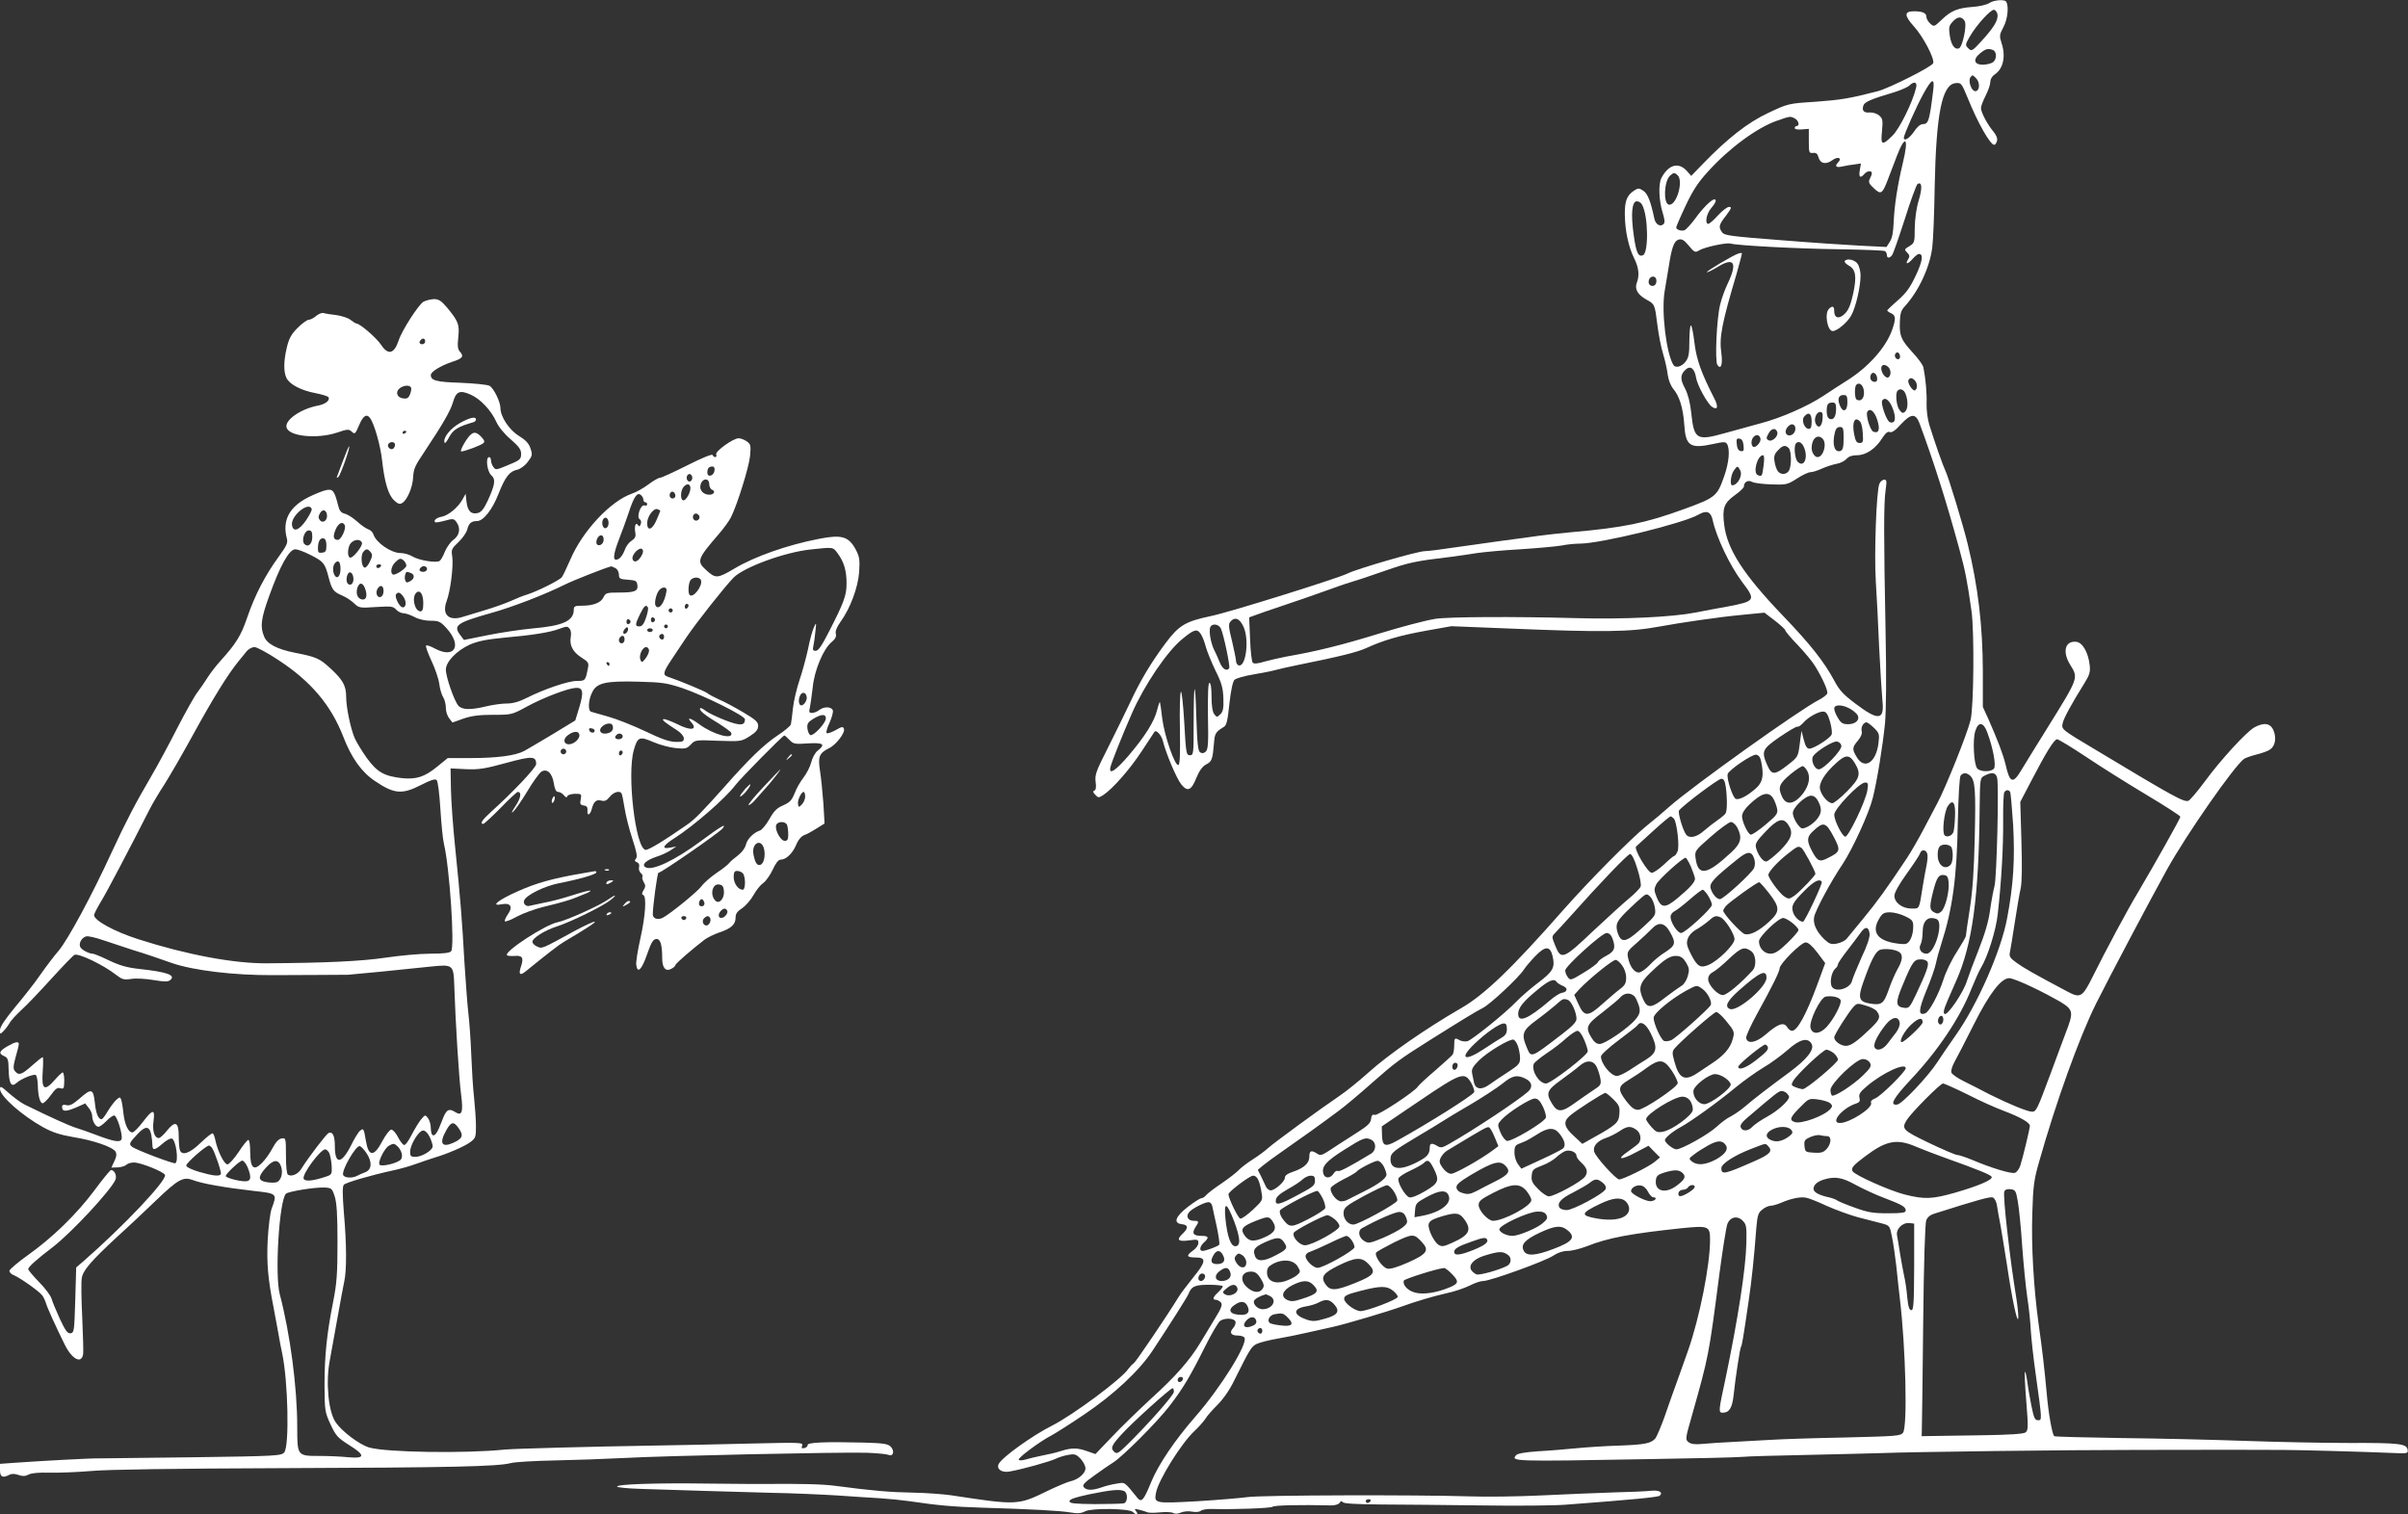 <?xml version="1.0" standalone="no"?>
<!DOCTYPE svg PUBLIC "-//W3C//DTD SVG 20010904//EN"
 "http://www.w3.org/TR/2001/REC-SVG-20010904/DTD/svg10.dtd">
<svg version="1.0" xmlns="http://www.w3.org/2000/svg"
 width="1280pt" height="805pt" viewBox="0 0 1280 805"
 preserveAspectRatio="xMidYMid meet">
<rect x="0" y="0" width="1280" height="805" fill="#333333" stroke="none"/>
<g transform="translate(0,805) scale(0.1,-0.1)"
fill="#ffffff" stroke="none">
<path d="M10573 8033 c-13 -8 -53 -18 -90 -20 -79 -6 -114 -21 -165 -71 -37
-35 -38 -35 -58 -17 -11 10 -20 26 -20 35 0 21 -20 30 -66 30 -53 0 -53 -22 1
-82 48 -53 110 -171 101 -194 -7 -19 -234 -133 -295 -149 -151 -39 -197 -46
-331 -56 -144 -9 -146 -10 -250 -59 -109 -51 -217 -135 -352 -275 l-58 -60
-25 28 c-44 47 -97 31 -134 -40 -16 -32 -13 -118 6 -180 12 -39 14 -56 6 -64
-17 -17 -42 -3 -49 28 -20 95 -36 134 -59 149 -23 15 -27 15 -50 0 -37 -25
-49 -55 -48 -127 1 -87 20 -172 49 -231 25 -50 30 -91 15 -130 -13 -34 3 -63
48 -89 48 -27 47 -25 61 -136 6 -49 19 -117 30 -153 11 -36 22 -86 25 -112 4
-29 16 -59 30 -76 33 -39 52 -103 58 -190 7 -113 31 -129 155 -102 55 12 64
12 72 0 17 -27 11 -99 -15 -172 -37 -106 -45 -113 -212 -174 -206 -75 -322
-99 -608 -124 -60 -6 -137 -14 -170 -19 -33 -5 -116 -16 -185 -25 -69 -10
-184 -26 -256 -36 -72 -11 -144 -20 -160 -20 -38 0 -362 -94 -411 -119 -50
-25 -631 -207 -726 -226 -137 -29 -170 -49 -242 -145 -78 -105 -133 -197 -188
-315 -23 -49 -75 -155 -115 -235 -66 -130 -73 -149 -68 -187 4 -28 1 -43 -7
-46 -9 -3 -7 -10 5 -22 16 -17 18 -17 42 -2 51 34 140 135 204 232 36 55 67
102 69 105 10 12 38 -20 45 -51 16 -65 73 -200 98 -230 33 -40 53 -31 80 37
16 38 32 60 51 70 31 15 35 28 42 113 4 53 9 60 53 87 14 8 20 35 29 123 8 72
18 118 27 127 8 8 54 21 103 29 49 8 102 19 119 24 17 5 67 16 111 25 223 45
321 69 368 91 92 42 179 67 317 92 l135 24 300 -12 c504 -21 650 -19 805 10
113 21 319 51 437 62 l122 12 55 -42 c31 -24 56 -47 56 -52 0 -5 30 -41 68
-80 37 -39 77 -88 89 -108 42 -68 71 -134 66 -148 -3 -7 -23 -23 -45 -34 -102
-52 -672 -459 -795 -568 -28 -25 -82 -71 -120 -101 -86 -70 -303 -289 -441
-445 -276 -314 -422 -454 -546 -525 -187 -108 -387 -247 -491 -341 -49 -44
-119 -101 -155 -125 -98 -66 -351 -251 -380 -278 -14 -13 -50 -40 -80 -59 -30
-19 -64 -45 -75 -57 -11 -12 -52 -44 -90 -70 -39 -26 -77 -55 -84 -64 -7 -9
-19 -16 -25 -16 -7 0 -39 -21 -72 -46 -67 -52 -79 -87 -31 -92 34 -4 35 -21 2
-52 -33 -31 -23 -42 36 -34 45 6 49 5 49 -14 0 -12 -13 -30 -31 -42 -36 -26
-31 -35 19 -35 56 0 52 -24 -16 -107 -32 -40 -67 -86 -77 -103 -60 -98 -227
-345 -238 -352 -7 -4 -20 -18 -29 -30 -36 -54 -295 -246 -406 -302 -105 -53
-264 -167 -283 -203 -14 -27 15 -48 56 -41 62 10 220 54 249 69 16 8 47 17 67
20 32 6 41 2 63 -21 14 -15 26 -38 26 -51 0 -27 -39 -60 -81 -69 -16 -4 -69
-26 -117 -49 -161 -79 -163 -79 -517 -25 -44 6 -136 13 -205 14 -118 2 -213
10 -409 36 -68 9 -179 12 -391 10 -8 -1 -134 1 -280 2 -286 4 -490 -3 -490
-16 0 -4 55 -10 122 -12 204 -7 481 -15 698 -21 113 -2 270 -9 350 -14 80 -6
183 -12 230 -15 47 -3 114 -10 150 -15 155 -23 235 -30 390 -35 268 -8 412
-16 467 -25 40 -7 59 -6 82 6 36 18 234 15 253 -4 18 -18 32 -14 17 4 -11 13
-9 14 17 8 16 -4 35 -10 42 -13 7 -4 37 -4 67 -1 30 3 62 2 71 -3 10 -6 25 -5
41 2 14 6 40 9 59 5 20 -4 40 -2 48 5 7 6 35 10 62 9 115 -3 309 4 319 12 9 8
144 11 313 7 19 0 38 6 43 14 6 10 11 11 17 3 4 -7 70 -11 197 -12 105 0 345
-3 535 -5 190 -3 395 -1 455 4 370 28 490 40 498 48 18 18 -4 30 -46 26 -23
-3 -114 -7 -202 -9 -88 -3 -261 -10 -385 -16 -124 -6 -292 -8 -375 -5 -281 9
-1119 7 -1185 -4 -36 -5 -157 -15 -269 -22 -224 -12 -227 -12 -216 46 12 66
136 265 204 327 22 21 48 50 58 65 9 16 39 49 65 75 29 29 64 78 89 130 83
167 90 178 118 193 16 8 67 21 114 29 46 8 115 22 153 31 38 8 101 23 139 31
68 15 293 82 365 108 77 28 169 55 239 71 40 8 95 27 122 40 26 14 59 25 73
25 38 0 331 106 373 135 24 16 51 25 76 25 21 0 66 11 100 24 115 46 235 68
509 97 140 14 148 11 148 -62 0 -136 -56 -415 -117 -589 -3 -8 -25 -69 -48
-135 -24 -66 -59 -164 -77 -217 -19 -53 -41 -104 -48 -114 -23 -27 -55 -34
-193 -39 -73 -2 -175 -9 -227 -14 -52 -5 -143 -13 -202 -16 -73 -5 -111 -12
-119 -21 -28 -33 -21 -34 696 -21 248 4 475 9 505 12 30 3 177 7 325 10 149 3
333 8 410 10 177 7 994 17 1355 17 388 1 703 1 785 0 94 0 468 -11 578 -16 85
-4 88 -3 85 17 -5 32 -42 37 -313 36 -137 0 -385 5 -550 11 -165 6 -459 13
-654 15 -194 3 -357 7 -361 10 -11 7 -31 117 -41 234 -12 127 -22 219 -43 366
-26 189 -39 415 -33 586 4 142 9 178 35 269 90 319 214 664 304 845 69 138
291 558 376 711 104 188 361 556 411 590 9 6 39 16 66 23 28 7 60 18 71 26 28
18 36 62 19 102 -16 39 -51 44 -102 16 -43 -25 -176 -169 -262 -286 -40 -54
-80 -101 -88 -104 -24 -9 -78 21 -502 276 -173 103 -173 104 -167 135 6 28 42
95 119 219 24 39 29 55 25 91 -8 69 -38 120 -71 124 -60 7 -76 -53 -32 -123
43 -70 45 -66 -119 -330 -62 -99 -125 -202 -142 -230 -44 -74 -61 -68 -83 30
-13 54 -42 130 -90 239 l-31 68 0 191 c-1 242 -25 448 -81 677 -24 99 -104
362 -119 390 -10 19 -56 149 -84 240 -10 32 -16 80 -15 115 2 54 -5 133 -17
192 -2 12 -28 48 -58 80 -61 67 -70 87 -67 163 1 42 7 61 25 80 74 81 133 206
147 313 5 37 11 183 13 325 8 389 39 543 111 550 30 3 32 0 65 -80 53 -131
119 -248 141 -248 4 0 11 9 14 20 4 14 -2 30 -20 52 -31 37 -65 101 -65 124 0
9 11 38 25 66 14 27 25 60 25 74 0 14 10 30 24 39 44 29 59 95 36 164 -13 41
-12 46 10 88 22 41 29 110 14 134 -8 14 -67 9 -91 -8z m45 -60 c4 -30 -18 -67
-82 -138 -53 -58 -56 -59 -73 -42 -17 17 -17 19 6 60 36 63 113 148 131 145 8
-2 16 -13 18 -25z m-175 -34 c14 -22 -11 -139 -30 -146 -23 -9 -42 19 -49 70
-6 41 -4 51 17 73 25 27 46 28 62 3z m151 -155 c20 -8 21 -48 1 -64 -9 -7 -32
-13 -52 -14 -50 -1 -58 28 -17 61 30 24 42 27 68 17z m-90 -150 c20 -20 21
-60 1 -68 -24 -9 -48 57 -28 77 9 9 9 9 27 -9z m-228 -66 c-20 -162 -25 -178
-56 -178 -12 0 -31 -16 -46 -40 -24 -35 -54 -54 -54 -32 0 15 68 169 105 235
45 82 60 86 51 15z m-91 15 c-18 -77 -89 -220 -126 -255 -55 -54 -63 -50 -55
25 5 56 4 66 -14 82 -12 11 -33 18 -50 17 -33 -3 -44 10 -35 37 6 19 40 34
165 71 35 11 71 27 79 35 26 25 44 19 36 -12z m-644 -163 c20 -11 27 -40 9
-40 -5 0 -10 -5 -10 -11 0 -6 15 -9 38 -7 l37 3 0 -65 c0 -61 1 -65 22 -63 17
2 24 -4 29 -22 9 -35 40 -42 75 -16 28 21 53 11 30 -12 -20 -20 -12 -30 22
-22 17 4 47 9 66 11 l33 5 -6 -36 c-7 -37 3 -45 24 -20 14 17 40 20 40 4 0 -6
-5 -19 -11 -30 -8 -17 -5 -25 22 -50 38 -36 45 -31 77 54 12 31 32 83 44 115
46 121 66 102 33 -33 -29 -122 -45 -225 -49 -317 -2 -53 -8 -85 -21 -104 l-17
-27 -142 7 c-77 4 -271 17 -430 30 -256 20 -290 24 -302 41 -20 28 -18 39 21
89 29 39 32 46 16 46 -10 0 -36 -20 -59 -45 -22 -25 -46 -45 -51 -45 -20 0
-11 52 14 82 25 29 32 48 18 48 -15 0 -62 -46 -102 -102 -23 -31 -49 -59 -57
-62 -17 -6 -44 3 -44 15 0 4 22 56 50 115 38 81 66 124 119 182 111 123 260
233 366 270 72 25 71 25 96 12z m-623 -302 c32 -32 -7 -163 -47 -156 -30 6
-26 121 5 153 19 18 26 19 42 3z m1281 -134 c-13 -43 -20 -98 -21 -147 0 -75
-1 -79 -29 -96 -27 -16 -27 -18 -11 -34 14 -14 14 -21 4 -37 -17 -28 0 -25 26
5 12 14 27 25 32 25 25 0 20 -37 -16 -114 -30 -64 -51 -93 -94 -131 -30 -26
-56 -51 -58 -54 -1 -4 8 -11 20 -16 26 -12 27 -30 4 -94 -35 -92 -125 -193
-238 -264 -35 -22 -92 -59 -128 -83 -84 -55 -223 -116 -330 -144 -47 -13 -132
-36 -189 -52 -153 -43 -166 -35 -181 107 -6 56 -17 98 -33 130 -27 49 -26 74
4 101 25 22 47 5 55 -45 7 -41 61 -139 86 -155 29 -18 33 3 10 47 -68 133 -94
204 -105 295 -6 50 -14 92 -19 92 -4 0 -8 -38 -8 -84 0 -69 -4 -88 -21 -110
-21 -26 -53 -34 -64 -16 -38 62 -65 288 -46 394 6 34 15 90 21 126 16 104 28
138 52 146 18 5 29 -1 55 -32 30 -36 34 -38 55 -25 27 17 147 43 168 36 33
-10 348 -27 572 -30 131 -2 242 -6 248 -10 5 -3 10 -13 10 -21 0 -17 14 -18
27 -1 6 6 36 93 68 192 31 99 62 183 68 187 24 14 26 -21 6 -88z m-1470 -23
c33 -60 35 -256 4 -268 -25 -10 -36 14 -49 109 -16 113 -9 178 17 178 10 0 23
-8 28 -19z m74 -393 c6 -19 -3 -38 -18 -38 -18 0 -26 15 -19 34 7 19 31 21 37
4z m1297 -414 c0 -16 -16 -19 -25 -4 -8 13 4 32 16 25 5 -4 9 -13 9 -21z m-62
-56 c15 -15 15 -45 0 -54 -13 -8 -38 22 -38 48 0 21 20 24 38 6z m-60 -56 c2
-14 -2 -22 -12 -22 -19 0 -29 17 -22 36 8 22 30 12 34 -14z m200 -14 c14 -14
16 -44 2 -53 -12 -7 -44 41 -35 55 8 13 18 13 33 -2z m-270 -59 c3 -36 -16
-57 -39 -43 -11 6 -12 67 -2 78 17 17 38 -1 41 -35z m222 -15 c14 -37 12 -80
-4 -93 -11 -10 -17 -7 -30 11 -16 22 -22 89 -9 101 14 15 34 6 43 -19z m-310
-44 c0 -48 -25 -56 -41 -13 -13 34 -5 53 21 53 17 0 20 -6 20 -40z m242 -34
c19 -51 12 -81 -17 -70 -17 7 -49 99 -40 114 14 23 40 3 57 -44z m-302 2 c0
-42 -13 -63 -34 -55 -10 4 -16 18 -16 40 0 38 6 47 32 47 14 0 18 -8 18 -32z
m219 -61 c16 -50 8 -73 -21 -62 -17 7 -42 90 -32 106 14 23 39 2 53 -44z
m-291 6 c-3 -41 -22 -54 -36 -26 -12 23 2 63 23 63 13 0 15 -8 13 -37z m-58
-13 c0 -29 -4 -40 -15 -40 -23 0 -41 46 -25 65 23 28 40 18 40 -25z m574 -12
c77 -209 137 -397 210 -663 33 -121 42 -166 66 -335 15 -108 12 -505 -5 -577
-16 -69 -132 -359 -177 -443 -16 -30 -51 -96 -77 -146 -26 -49 -64 -115 -84
-145 -111 -167 -160 -234 -230 -319 -43 -52 -85 -103 -92 -112 -8 -9 -30 -20
-50 -24 -31 -6 -41 -2 -67 22 -42 41 -61 81 -55 118 6 35 89 190 154 286 51
78 138 267 158 348 23 91 53 278 65 397 6 70 8 245 3 485 -10 508 -10 684 0
753 7 49 6 57 -7 57 -9 0 -21 -10 -26 -22 -16 -38 -28 -373 -19 -518 5 -74 13
-234 18 -355 6 -121 14 -246 17 -277 12 -108 -20 -112 -144 -18 -64 48 -85 71
-112 122 -53 99 -126 192 -271 343 -211 220 -298 354 -314 486 -11 87 -1 115
56 156 27 19 49 40 49 47 0 24 22 36 44 24 11 -6 58 -12 103 -13 78 -3 85 -1
135 31 29 19 61 34 73 34 11 0 38 9 60 19 22 10 56 21 76 25 20 3 44 15 54 26
12 14 31 20 57 20 47 0 99 35 134 92 17 26 29 36 40 31 10 -4 30 9 58 41 55
59 79 60 100 4z m-315 9 c6 -8 12 -36 13 -63 3 -43 1 -49 -17 -49 -16 0 -22
10 -29 46 -13 66 4 100 33 66z m-348 -50 c-10 -26 -44 -30 -49 -6 -2 9 4 24
14 33 22 23 46 4 35 -27z m259 -37 c0 -46 -4 -62 -16 -67 -32 -12 -47 34 -30
100 4 18 13 27 26 27 18 0 20 -7 20 -60z m-353 34 c8 -22 -27 -56 -47 -44 -12
7 -12 12 0 34 15 29 38 34 47 10z m-89 -36 c4 -19 -26 -51 -39 -43 -13 9 -11
39 3 53 15 15 32 10 36 -10z m330 0 c25 -25 5 -98 -27 -98 -15 0 -31 25 -31
48 0 50 31 77 58 50z m-420 -36 c3 -28 0 -33 -15 -30 -12 2 -19 14 -21 36 -3
28 0 33 15 30 12 -2 19 -14 21 -36z m320 -7 c26 -56 2 -114 -32 -80 -16 16
-22 85 -9 98 13 14 30 6 41 -18z m-80 -7 c15 -15 16 -92 2 -119 -12 -22 -43
-25 -59 -5 -7 8 -15 31 -18 51 -5 29 -1 41 17 60 26 28 40 31 58 13z m-133
-90 c-8 -62 -9 -62 -31 -54 -28 11 -3 106 28 106 6 0 7 -20 3 -52z m-125 -28
c15 -27 -13 -79 -42 -80 -14 0 -8 55 8 78 19 27 21 27 34 2z m-146 -265 c19
-90 92 -243 156 -328 75 -99 72 -103 -80 -132 -52 -9 -126 -23 -165 -31 -129
-25 -388 -37 -640 -30 -330 9 -681 7 -746 -4 -55 -9 -176 -41 -304 -80 -195
-60 -329 -93 -485 -120 -36 -7 -89 -19 -118 -27 -35 -11 -56 -13 -63 -6 -5 5
-12 62 -14 125 l-5 116 28 10 c15 6 81 29 147 51 66 22 165 56 220 76 55 20
120 43 145 50 25 7 106 34 180 60 129 45 163 52 347 74 45 6 110 15 145 21 35
5 138 15 230 20 92 6 191 15 219 20 29 6 72 10 96 10 111 0 553 108 633 155
42 24 64 15 74 -30z m-2493 -569 c32 -74 9 -226 -31 -201 -5 3 -10 14 -10 23
0 9 -10 55 -21 104 -18 71 -20 90 -9 103 24 28 50 18 71 -29z m-121 -8 c15
-34 50 -200 44 -210 -12 -19 -36 -5 -50 30 -8 20 -21 50 -29 65 -18 34 -30
100 -22 122 9 23 46 18 57 -7z m-106 -30 c8 -13 20 -43 26 -68 7 -25 30 -81
51 -125 33 -66 40 -92 42 -147 2 -53 -2 -71 -16 -85 -18 -17 -19 -17 -33 1 -9
13 -14 45 -14 93 0 45 -4 73 -11 73 -7 0 -9 -56 -8 -175 3 -143 1 -178 -11
-190 -10 -10 -20 -11 -30 -5 -12 7 -16 45 -21 192 -6 211 -14 186 -14 -47 0
-153 -1 -160 -20 -160 -19 0 -21 10 -30 175 -6 102 -14 170 -18 162 -5 -7 -7
-97 -5 -199 2 -133 0 -187 -8 -190 -19 -6 -74 154 -86 247 -5 47 -11 86 -13
88 -1 1 -8 -17 -14 -42 -15 -62 -66 -142 -151 -242 -72 -84 -108 -106 -97 -61
6 26 63 169 113 283 66 151 188 332 270 398 63 52 78 55 98 24z m3454 -398
c18 -11 35 -27 38 -35 10 -24 -15 -45 -52 -45 -28 0 -38 6 -54 33 -11 17 -20
40 -20 50 0 24 46 22 88 -3z m-110 -67 c8 -29 12 -59 8 -68 -7 -19 -94 -75
-118 -75 -13 0 -21 13 -30 48 l-12 47 -8 -60 c-10 -80 -9 -78 -68 -124 -65
-51 -82 -52 -104 -3 -35 78 -30 89 64 154 47 32 89 57 95 55 5 -2 18 7 30 20
26 31 85 63 109 60 14 -1 23 -16 34 -54z m234 -33 c28 -28 29 -34 23 -83 -13
-100 -73 -140 -114 -74 -27 44 -26 53 5 90 16 19 24 38 20 51 -5 20 9 46 26
46 5 0 23 -14 40 -30z m601 -22 c31 -82 49 -179 36 -194 -15 -19 -73 -18 -89
1 -18 22 -25 154 -10 199 16 51 43 48 63 -6z m525 -131 c77 -52 221 -142 321
-202 99 -59 181 -112 181 -117 0 -9 -135 -249 -223 -398 -57 -94 -176 -317
-243 -452 -54 -109 -66 -116 -133 -80 -181 96 -235 127 -272 154 -35 25 -40
34 -35 56 3 15 15 86 26 159 11 73 25 154 31 180 7 32 8 118 4 254 l-6 206 57
109 c80 154 123 224 139 224 7 0 76 -42 153 -93z m-1300 59 c5 -23 -94 -126
-120 -126 -23 0 -44 49 -30 70 16 26 105 81 126 78 12 -2 22 -11 24 -22z
m-427 -81 c16 -75 10 -110 -23 -142 -44 -41 -92 -67 -111 -60 -17 6 -51 112
-43 133 9 23 130 105 151 102 13 -2 22 -13 26 -33z m498 -11 c35 -58 28 -81
-41 -151 -34 -35 -70 -63 -78 -63 -22 0 -57 39 -65 73 -9 32 24 86 87 142 49
45 70 44 97 -1z m-251 -45 c16 -32 8 -74 -23 -116 -46 -60 -91 -67 -113 -17
-22 48 -15 67 44 117 32 26 62 46 68 44 6 -2 17 -14 24 -28z m866 -24 c25 -26
29 -75 23 -328 -4 -172 -11 -281 -26 -377 -12 -74 -21 -140 -21 -145 0 -6 -22
-44 -48 -85 -27 -41 -59 -107 -71 -146 -26 -81 -75 -172 -97 -181 -38 -14 -37
16 5 119 24 57 47 123 52 148 5 25 18 72 29 105 59 183 82 352 87 645 3 141 9
240 15 247 14 17 33 16 52 -2z m142 -10 c10 -38 -2 -535 -14 -575 -5 -19 -16
-75 -23 -125 -8 -62 -28 -129 -61 -213 -27 -68 -55 -143 -63 -168 -17 -58
-105 -188 -119 -174 -10 10 -4 26 62 175 86 192 121 446 125 920 2 159 2 159
27 172 39 20 59 16 66 -12z m-1442 -51 c8 -62 7 -126 -2 -139 -4 -6 -23 -22
-42 -35 -19 -13 -52 -39 -73 -57 -38 -34 -77 -42 -94 -20 -17 21 -45 116 -38
128 15 23 208 169 225 169 13 0 19 -11 24 -46z m752 -16 c-9 -58 -102 -251
-118 -246 -18 6 -58 87 -58 117 0 31 134 171 164 171 16 0 18 -5 12 -42z m759
-8 c3 -5 10 -83 16 -174 10 -183 2 -319 -32 -498 -32 -172 -157 -457 -272
-620 -34 -48 -79 -114 -99 -145 -49 -75 -187 -222 -213 -225 -43 -6 -22 32 72
133 144 153 262 328 323 484 18 44 40 94 50 110 36 59 80 200 89 284 20 175
30 360 29 497 -1 77 2 146 6 152 9 14 23 15 31 2z m-1260 -33 c8 -13 17 -37
21 -54 5 -28 1 -35 -61 -87 -37 -31 -72 -55 -79 -53 -16 5 -45 67 -46 97 0 17
13 38 38 62 66 63 102 73 127 35z m240 -17 c20 -39 19 -62 -6 -94 -25 -31 -71
-57 -85 -48 -20 14 -44 57 -44 80 0 29 66 92 97 92 15 0 28 -10 38 -30z m727
-83 c-1 -34 -5 -69 -8 -79 -6 -20 -34 -32 -47 -19 -15 15 -3 125 17 156 27 40
42 18 38 -58z m-1494 -9 c16 -21 31 -150 19 -175 -6 -13 -13 -23 -17 -23 -4 0
-28 -20 -54 -45 -27 -25 -56 -45 -66 -45 -21 0 -97 128 -83 140 4 4 46 42 92
84 46 42 87 76 91 76 4 0 12 -6 18 -12z m606 -30 c31 -44 21 -76 -42 -140 -33
-32 -66 -58 -74 -58 -18 0 -44 36 -54 74 -5 21 3 35 52 86 62 66 92 75 118 38z
m-269 -18 c27 -53 20 -83 -32 -131 -131 -122 -177 -129 -190 -31 -5 38 -4 40
82 115 48 42 96 77 106 77 10 0 25 -13 34 -30z m513 -50 c37 -71 35 -78 -31
-111 -45 -24 -57 -18 -88 42 -26 51 -24 71 9 101 55 52 68 48 110 -32z m626
-56 c10 -26 7 -79 -6 -92 -30 -30 -68 -1 -68 52 0 41 10 56 40 56 16 0 30 -7
34 -16z m-798 -2 c11 -6 74 -124 74 -137 0 -10 -83 -96 -112 -117 -27 -18 -30
-19 -53 -4 -25 16 -85 97 -85 115 0 16 50 71 103 112 52 41 56 43 73 31z m668
-29 c4 -9 2 -37 -3 -62 -5 -25 -15 -77 -21 -116 -19 -122 -16 -115 -59 -115
-49 0 -91 31 -91 68 0 17 25 61 65 117 36 50 68 98 71 108 7 22 30 22 38 0z
m-920 -26 c6 -17 6 -36 0 -51 -10 -26 -162 -165 -181 -166 -18 0 -42 28 -50
58 -7 28 18 54 141 153 55 45 76 46 90 6z m-621 -54 c14 -43 22 -85 18 -96 -4
-10 -30 -37 -58 -60 -28 -23 -115 -102 -193 -175 -160 -152 -172 -157 -203
-79 -19 47 -19 48 -1 67 10 10 46 49 79 86 163 183 308 334 320 334 9 0 24
-30 38 -77z m286 8 c11 -27 21 -56 21 -63 -1 -18 -26 -47 -92 -102 -67 -56
-88 -55 -112 5 -14 35 -14 43 -2 68 14 27 140 141 156 141 4 0 17 -22 29 -49z
m1369 -81 c5 -48 -17 -136 -39 -156 -14 -12 -22 -13 -38 -4 -25 13 -26 29 -5
112 19 74 30 90 58 86 16 -2 22 -11 24 -38z m-674 2 c5 -9 -90 -212 -100 -212
-18 0 -43 23 -52 48 -12 36 -4 53 62 119 48 48 78 64 90 45z m-280 -61 c58
-75 58 -97 2 -149 -55 -51 -102 -75 -131 -68 -20 5 -115 108 -115 125 0 4 6
14 13 23 14 19 166 128 178 128 4 0 28 -27 53 -59z m-324 -13 c11 -18 20 -40
20 -48 0 -19 -143 -150 -164 -150 -19 0 -56 56 -56 86 0 12 10 25 23 31 12 6
48 34 80 62 32 28 62 51 68 51 5 0 18 -15 29 -32z m-283 -65 c5 -38 3 -41 -58
-97 -79 -72 -104 -85 -125 -65 -8 9 -17 31 -20 50 -5 37 8 54 110 148 48 43
48 43 68 24 11 -11 22 -38 25 -60z m1330 -44 c38 -18 43 -25 43 -54 0 -45 -16
-84 -37 -92 -9 -4 -41 -1 -72 5 -87 18 -112 63 -71 130 16 27 26 32 57 32 20
0 56 -9 80 -21z m-982 -5 c24 -9 75 -89 75 -117 0 -29 -88 -116 -139 -137 -43
-18 -59 -8 -93 58 -22 45 -25 58 -16 83 6 17 24 36 42 46 17 9 46 29 64 44 35
31 41 33 67 23z m382 -30 c18 -14 33 -31 33 -38 0 -7 -27 -38 -59 -69 -45 -44
-67 -57 -90 -57 -33 0 -61 30 -61 66 0 25 103 124 129 124 8 0 29 -11 48 -26z
m767 20 c40 -15 -9 -184 -53 -184 -28 0 -45 25 -32 49 6 11 11 40 11 65 0 61
28 88 74 70z m-1417 -69 c33 -58 29 -71 -24 -106 -27 -16 -64 -47 -84 -69 -21
-22 -46 -40 -58 -40 -24 0 -48 33 -57 79 -6 30 -3 36 47 79 29 26 65 59 79 74
36 39 69 34 97 -17z m1061 -9 c2 -18 -13 -64 -42 -124 -24 -54 -47 -110 -51
-125 -9 -45 -97 -67 -110 -27 -9 27 3 76 21 91 8 6 14 17 14 23 0 6 24 41 53
78 28 37 60 78 70 93 23 32 41 28 45 -9z m-1368 -22 c20 -51 13 -72 -30 -94
-23 -12 -43 -27 -46 -35 -3 -7 -37 -33 -76 -56 -67 -41 -71 -42 -84 -24 -8 10
-14 26 -14 36 0 22 195 199 220 199 13 0 24 -10 30 -26z m1091 -79 l41 -55
-41 -112 c-61 -164 -107 -248 -136 -248 -7 0 -19 9 -26 21 -18 27 -48 16 -114
-41 -51 -44 -97 -52 -103 -18 -2 10 25 68 59 130 79 143 119 224 119 241 0 23
114 137 138 137 14 0 35 -18 63 -55z m-1408 -18 c14 -60 3 -81 -75 -140 -40
-30 -93 -76 -118 -102 -56 -59 -232 -201 -259 -210 -11 -3 -29 -1 -40 4 -29
16 -31 14 -31 -26 0 -21 -4 -43 -8 -49 -4 -6 -45 -43 -92 -84 -47 -40 -89 -79
-93 -86 -15 -26 -211 -155 -229 -151 -12 4 -18 -2 -20 -22 -2 -20 -18 -36 -65
-66 -35 -22 -83 -53 -109 -70 -93 -62 -92 -61 -114 -47 -30 19 -40 15 -40 -17
0 -35 -29 -61 -89 -81 -27 -9 -41 -19 -41 -31 0 -21 -57 -71 -78 -67 -8 2 -18
10 -22 18 -4 8 -15 32 -25 53 l-19 38 30 25 c16 13 63 48 104 76 81 56 200
141 295 212 33 24 114 92 180 151 120 106 149 127 305 225 186 117 246 153
283 172 39 20 188 159 217 203 8 13 35 45 59 70 54 57 81 58 94 2z m1055 27
c26 -18 31 -78 8 -103 -66 -72 -137 -131 -158 -131 -28 0 -78 54 -78 84 0 18
9 30 28 40 15 8 53 40 85 71 62 58 79 64 115 39z m790 -7 c18 -14 15 -44 -12
-90 -13 -23 -34 -72 -47 -110 -26 -74 -38 -82 -100 -72 -58 10 -64 30 -35 112
42 119 65 163 88 173 26 10 86 3 106 -13z m-1135 -55 c17 -29 18 -39 8 -73 -6
-21 -21 -44 -33 -50 -12 -7 -50 -34 -84 -60 -74 -59 -96 -61 -118 -15 -29 62
-22 89 39 147 75 72 105 90 140 87 21 -2 34 -12 48 -36z m-340 -15 c12 -16 21
-42 21 -64 0 -30 -6 -41 -34 -62 -19 -14 -60 -50 -92 -78 -76 -69 -97 -70
-127 -2 l-23 50 28 31 c53 56 179 158 193 155 8 -1 23 -14 34 -30z m1624 17
c6 -16 -8 -56 -63 -172 -31 -66 -37 -73 -61 -70 -48 6 -49 27 -8 124 51 123
60 134 96 134 18 0 32 -6 36 -16z m-857 -82 c0 -50 -154 -181 -194 -166 -31
12 -15 43 49 100 110 97 145 113 145 66z m1407 -47 c52 -24 121 -61 154 -80
71 -44 73 -54 28 -170 -16 -44 -52 -138 -78 -210 -71 -191 -77 -205 -99 -205
-24 0 -119 39 -224 91 -45 24 -109 56 -141 72 -32 16 -61 36 -64 45 -4 8 4 34
16 56 13 23 59 112 103 200 83 165 145 246 189 246 12 0 64 -20 116 -45z
m-2522 24 c4 -5 18 -14 32 -20 29 -11 26 -33 -5 -37 -11 -2 -40 -20 -64 -41
-113 -97 -168 -121 -168 -71 0 32 27 66 99 125 64 54 93 66 106 44z m773 -35
c29 -20 55 -71 45 -88 -14 -23 -187 -177 -210 -186 -13 -5 -29 -7 -37 -4 -17
6 -56 93 -56 123 0 24 91 99 172 144 60 32 57 31 86 11z m-351 -54 c26 -56 26
-75 -3 -109 -38 -46 -162 -131 -191 -131 -16 0 -30 11 -43 33 -34 55 -28 70
58 135 42 33 86 69 96 81 26 29 67 24 83 -9z m1087 -7 c7 -18 -35 -99 -74
-142 -37 -40 -77 -42 -86 -5 -9 35 53 162 81 166 35 6 73 -4 79 -19z m-1449 1
c18 -7 45 -66 45 -100 0 -17 -20 -38 -76 -81 -172 -132 -164 -129 -190 -67
-28 67 -20 87 52 140 37 27 83 64 103 81 39 35 41 36 66 27z m1642 -61 c21
-28 15 -43 -30 -87 -75 -72 -108 -96 -135 -96 -27 0 -62 25 -62 45 0 14 74
131 102 162 19 20 22 21 66 7 26 -7 53 -21 59 -31z m-806 -45 c50 -61 51 -63
38 -107 -13 -45 -48 -84 -109 -124 -22 -15 -57 -38 -78 -52 -68 -45 -98 -29
-123 67 -11 39 -10 49 2 64 32 38 209 194 222 194 7 0 29 -19 48 -42z m1159 3
c0 -23 -16 -36 -25 -21 -9 14 1 40 15 40 5 0 10 -9 10 -19z m-232 -19 c2 -12
-7 -35 -20 -52 -13 -16 -33 -43 -46 -60 -25 -32 -59 -40 -68 -16 -7 17 19 68
60 119 34 43 69 47 74 9z m122 3 c0 -14 -96 -105 -111 -105 -18 0 15 62 52 95
39 35 59 38 59 10z m-2210 -35 c0 -22 -7 -34 -27 -46 -16 -9 -58 -36 -94 -60
-104 -69 -135 -54 -52 26 58 56 132 109 156 109 12 1 17 -7 17 -29z m764 -22
c39 -79 35 -104 -26 -142 -19 -11 -57 -36 -83 -53 -27 -18 -59 -33 -70 -33
-32 0 -85 65 -85 104 0 9 43 48 94 86 52 39 98 75 101 80 16 25 44 8 69 -42z
m-354 -34 c11 -25 20 -53 20 -63 0 -20 -196 -171 -222 -171 -37 0 -79 68 -65
104 3 8 34 33 69 57 35 23 82 59 105 81 24 21 50 38 58 38 9 0 24 -19 35 -46z
m-351 -36 c6 -17 11 -46 11 -63 0 -29 -7 -37 -62 -73 -35 -22 -79 -52 -100
-67 -42 -31 -75 -27 -83 11 -3 13 -7 35 -10 49 -4 20 3 34 37 68 48 47 166
117 184 110 7 -3 17 -18 23 -35z m1561 12 c16 -30 -26 -82 -118 -150 -110 -81
-192 -144 -237 -183 -22 -19 -56 -42 -75 -52 -19 -9 -53 -34 -75 -55 -43 -40
-185 -120 -214 -120 -18 0 -61 35 -61 49 0 12 42 47 85 70 55 30 198 133 292
211 44 36 110 83 147 105 38 22 95 64 128 93 65 58 108 69 128 32z m-233 -16
c4 -14 -7 -27 -65 -72 -50 -39 -92 -54 -92 -33 0 13 133 121 144 118 6 -2 11
-7 13 -13z m351 -33 c12 -11 22 -26 22 -34 0 -16 -167 -157 -187 -157 -6 0
-23 4 -38 10 -23 9 -25 12 -14 32 18 34 160 168 178 168 9 -1 26 -9 39 -19z
m192 -51 c9 -17 4 -27 -38 -68 -53 -51 -150 -114 -164 -106 -4 3 -8 16 -8 29
0 35 136 165 172 165 17 0 31 -8 38 -20z m-1452 -23 c7 -15 16 -43 19 -61 5
-32 2 -36 -38 -62 -24 -16 -66 -45 -94 -65 -72 -53 -96 -55 -125 -6 -34 55
-27 72 47 125 36 26 80 59 97 74 39 35 76 33 94 -5z m400 -21 c18 -27 31 -56
30 -65 -5 -23 -179 -140 -210 -141 -21 0 -35 11 -63 46 -47 62 -45 79 11 112
25 15 69 44 97 65 69 50 92 47 135 -17z m-1140 27 c-5 -25 -28 -28 -28 -4 0
12 6 21 16 21 9 0 14 -7 12 -17z m2382 -12 c0 -18 -134 -150 -162 -160 -18 -7
-26 -16 -22 -24 10 -27 -114 -107 -166 -107 -54 0 14 81 88 104 17 6 21 13 16
31 -4 18 3 30 40 61 85 72 206 127 206 95z m-959 -52 c16 -11 29 -27 29 -34 0
-24 -109 -105 -140 -105 -32 0 -63 39 -58 73 4 27 82 87 115 87 14 0 38 -9 54
-21z m-1351 -25 c11 -20 19 -43 16 -50 -7 -17 -240 -164 -413 -260 -62 -34
-76 -27 -77 37 l-1 41 198 134 c223 151 241 158 277 98z m290 21 c34 -17 39
-44 13 -68 -55 -49 -297 -209 -425 -281 -31 -18 -41 -19 -58 -8 -28 17 -40 15
-40 -7 0 -37 -13 -52 -71 -81 -92 -47 -144 -36 -137 27 3 24 20 38 129 103 69
41 137 82 150 91 13 9 78 48 145 87 66 39 142 89 170 111 53 44 79 49 124 26z
m2348 -83 c64 -33 151 -72 192 -87 90 -34 140 -63 140 -80 0 -14 -36 -165 -51
-212 -6 -18 -19 -35 -29 -38 -20 -6 -126 26 -227 69 -34 14 -70 26 -79 26 -9
0 -77 29 -150 64 -142 68 -148 75 -117 124 26 40 176 191 191 192 7 0 65 -26
130 -58z m-960 6 c7 -7 12 -15 12 -19 0 -20 -58 -73 -114 -104 -35 -19 -71
-44 -81 -55 -22 -24 -53 -26 -62 -3 -4 11 5 25 28 45 166 142 173 147 190 148
8 0 20 -5 27 -12z m-921 -33 c30 -30 34 -40 31 -77 -3 -46 -16 -58 -140 -127
l-57 -32 -45 42 c-52 47 -58 75 -23 106 27 25 178 123 191 123 4 0 24 -16 43
-35z m409 -9 c8 -14 14 -35 12 -48 -4 -28 -109 -105 -157 -114 -30 -6 -38 -3
-63 25 -15 17 -28 36 -28 41 0 27 148 119 192 120 18 0 33 -8 44 -24z m-784
-30 c11 -24 18 -50 15 -58 -9 -25 -186 -130 -207 -123 -10 3 -26 24 -35 47
-16 40 -15 41 7 66 36 39 151 112 176 112 16 0 28 -11 44 -44z m1527 19 c12
-12 12 -17 1 -30 -30 -36 -154 -82 -190 -70 -30 10 -25 25 28 78 47 48 47 48
97 42 28 -4 56 -13 64 -20z m-1784 -180 l20 -48 -28 -21 c-64 -48 -202 -126
-223 -126 -14 0 -31 12 -45 31 -18 25 -20 35 -11 54 6 13 21 30 34 38 205 124
211 127 223 124 6 -2 19 -25 30 -52z m753 39 c22 -15 29 -49 14 -70 -4 -6 -29
-25 -56 -44 -68 -46 -42 -50 40 -6 l67 35 30 -31 31 -31 -29 -24 c-31 -26
-167 -93 -188 -93 -17 0 -127 121 -133 148 -8 29 17 57 64 73 19 6 50 22 70
35 41 28 59 30 90 8z m823 0 c11 -14 9 -19 -11 -35 -35 -26 -67 -33 -96 -20
-32 14 -30 37 4 55 36 20 86 20 103 0z m-1232 -20 c29 -36 35 -64 20 -79 -8
-7 -61 -34 -118 -60 l-104 -48 -18 24 c-10 13 -19 41 -19 62 0 30 5 39 23 46
12 5 29 12 37 15 8 4 35 19 60 35 58 38 92 39 119 5z m1424 -14 c24 0 22 -41
-4 -69 -17 -18 -30 -21 -67 -19 -45 3 -47 4 -50 36 -3 28 1 34 30 47 18 8 42
13 53 10 11 -3 28 -5 38 -5z m-2422 -20 c26 -15 25 -56 -3 -73 -117 -71 -169
-98 -177 -92 -6 3 -16 -3 -23 -15 -16 -25 -45 -26 -53 -1 -12 39 13 67 111
129 103 65 113 68 145 52z m1884 -30 c13 -21 -7 -48 -54 -74 -55 -29 -98 -33
-127 -11 -18 15 -18 16 10 37 16 13 51 35 78 50 50 27 75 27 93 -2z m1010 -6
c33 -14 96 -38 140 -54 201 -72 259 -96 262 -107 5 -15 -66 -46 -193 -83 -123
-35 -164 -37 -270 -10 -79 20 -263 102 -276 123 -10 17 1 31 68 81 111 83 167
94 269 50z m-787 4 c27 -27 12 -44 -70 -80 -161 -71 -178 -75 -178 -38 0 23
68 67 155 101 85 33 78 32 93 17z m-1018 -52 c0 -7 9 -21 21 -32 35 -32 42
-53 25 -78 -16 -26 -163 -106 -193 -106 -10 0 -36 17 -57 39 -31 31 -37 44
-34 72 3 30 8 35 53 52 28 10 64 31 80 47 17 15 39 30 50 32 25 6 55 -9 55
-26z m-1025 -56 c8 -16 15 -36 15 -44 0 -19 -40 -50 -114 -87 -34 -17 -73 -37
-89 -45 -15 -9 -36 -13 -46 -9 -24 7 -54 52 -47 70 3 8 33 28 68 46 35 17 66
36 69 40 8 13 91 56 111 58 10 0 24 -12 33 -29z m265 -10 c33 -65 28 -80 -46
-123 -39 -23 -72 -36 -83 -32 -22 7 -65 81 -57 101 3 8 32 27 63 41 32 15 64
33 71 40 21 21 30 16 52 -27z m385 10 c25 -28 14 -44 -52 -78 -32 -16 -77 -39
-101 -52 -35 -18 -49 -21 -75 -13 -21 5 -33 16 -35 29 -2 16 14 30 75 67 124
73 157 81 188 47z m939 -36 c20 -19 12 -35 -34 -69 -59 -43 -115 -27 -108 31
2 22 11 30 43 40 56 17 81 16 99 -2z m-2254 -40 c6 -14 13 -43 16 -65 7 -39 5
-42 -46 -90 -29 -27 -59 -49 -67 -47 -12 2 -63 108 -63 129 0 14 113 99 131
99 12 0 23 -10 29 -26z m300 -1 c0 -25 -11 -33 -90 -75 -100 -54 -123 -59
-118 -26 2 15 22 33 63 56 33 18 69 42 80 53 11 10 30 19 42 19 18 0 23 -5 23
-27z m2874 -22 c39 -21 109 -54 156 -71 94 -36 110 -46 110 -66 0 -11 -21 -14
-95 -14 -80 0 -107 5 -176 30 -45 16 -86 33 -93 38 -6 5 -24 12 -41 16 -56 12
-85 28 -85 46 0 21 20 39 57 50 58 17 95 11 167 -29z m-1344 11 c13 -10 19
-23 15 -33 -9 -24 -173 -112 -207 -112 -16 0 -34 6 -38 13 -15 24 8 49 73 81
34 18 73 40 86 50 29 24 43 24 71 1z m-1110 -47 c12 -20 20 -41 17 -48 -7 -18
-206 -127 -233 -127 -30 0 -56 33 -52 67 3 24 16 35 108 85 58 31 113 57 122
57 9 1 26 -15 38 -34z m704 4 c14 -17 26 -39 26 -49 0 -31 -146 -109 -203
-110 -27 0 -77 54 -77 84 0 21 12 31 78 65 98 50 140 53 176 10z m646 -4 c8
-16 21 -30 28 -30 25 0 11 -20 -15 -21 -28 0 -103 39 -103 54 0 17 26 33 50
30 16 -2 30 -14 40 -33z m248 23 c-5 -14 -57 -46 -76 -47 -8 -1 -12 7 -10 17
2 9 12 17 23 17 11 0 24 6 28 13 10 16 40 16 35 0z m1718 -75 c6 -34 17 -140
23 -235 7 -95 19 -218 27 -273 9 -55 17 -136 19 -180 3 -44 14 -147 26 -230
35 -251 34 -245 12 -245 -17 0 -22 13 -36 82 -9 46 -19 105 -22 131 -4 27 -9
47 -11 44 -3 -3 0 -73 7 -157 11 -138 10 -154 -4 -165 -11 -8 -86 -13 -229
-15 -117 -2 -238 -4 -268 -4 l-55 -1 1 50 c1 28 4 280 7 560 3 306 10 521 16
537 6 17 22 30 43 36 233 74 298 92 311 86 9 -3 19 -22 22 -42 3 -21 12 -71
20 -112 7 -41 23 -138 35 -215 25 -169 52 -295 58 -276 2 7 -1 48 -7 90 -25
161 -31 202 -52 383 -12 103 -19 195 -15 203 4 11 15 15 33 13 26 -3 29 -8 39
-65z m-3696 18 c11 -22 17 -46 14 -54 -3 -8 -43 -34 -90 -58 -91 -47 -100 -47
-137 3 -11 15 -17 34 -13 43 5 13 173 102 198 104 4 1 17 -17 28 -38z m671 12
c16 -43 -46 -89 -144 -107 l-38 -7 3 38 c3 35 7 40 63 70 68 37 104 39 116 6z
m2010 -54 c47 -21 121 -48 165 -60 43 -11 99 -26 124 -32 45 -12 45 -12 57
-72 7 -33 17 -103 23 -155 5 -52 14 -131 19 -175 31 -258 41 -678 17 -711 -13
-18 -33 -19 -313 -26 -164 -3 -336 -9 -383 -12 -47 -3 -137 -8 -200 -11 -63
-3 -140 -8 -170 -11 -39 -4 -61 -1 -74 9 -18 14 -18 18 18 143 89 316 89 314
146 754 17 129 36 247 42 263 15 38 53 46 81 18 20 -20 22 -31 20 -119 -3
-137 -45 -405 -110 -717 -39 -180 -39 -185 -15 -185 34 0 50 26 57 92 11 102
34 248 39 257 6 9 13 52 42 251 15 102 28 224 40 383 6 67 10 80 32 97 13 11
33 20 44 20 10 0 35 7 56 16 50 22 102 33 132 27 14 -2 64 -22 111 -44z
m-1069 24 c10 -9 18 -26 18 -38 0 -49 -69 -70 -170 -53 -91 16 -89 28 15 78
69 33 111 37 137 13z m-2198 -25 c3 -13 13 -62 24 -110 10 -48 16 -91 13 -95
-7 -9 -71 -33 -89 -33 -19 0 -14 25 8 45 29 26 25 35 -14 35 -43 0 -52 14 -32
45 21 32 20 35 -9 35 -30 0 -43 24 -24 46 16 19 78 51 101 53 11 1 19 -8 22
-21z m116 -80 c34 -91 36 -133 6 -133 -24 0 -42 51 -52 145 -9 95 6 91 46 -12z
m915 18 c9 -25 6 -31 -20 -52 -17 -13 -64 -38 -104 -55 -70 -29 -77 -30 -100
-16 -29 18 -35 55 -11 68 87 48 180 88 200 86 17 -1 28 -11 35 -31z m745 15
c8 -16 4 -24 -20 -44 -31 -27 -128 -67 -160 -67 -32 0 -70 19 -70 35 0 22 154
93 202 94 27 1 40 -4 48 -18z m-441 -17 c47 -60 34 -89 -58 -130 -49 -22 -56
-23 -77 -10 -12 9 -30 36 -40 61 -21 56 -14 66 61 89 71 21 91 19 114 -10z
m-685 -5 c14 -11 26 -28 26 -38 0 -21 -145 -101 -183 -101 -29 0 -69 43 -60
66 5 14 156 92 179 94 6 0 23 -9 38 -21z m-328 -14 c23 -36 10 -60 -47 -84
-57 -25 -82 -21 -106 15 -20 32 -8 46 63 74 64 25 71 25 90 -5z m3409 -240
c-1 -195 -3 -230 -15 -230 -11 0 -17 18 -22 70 -3 39 -11 90 -17 115 -5 25
-15 77 -21 115 -6 39 -13 82 -16 97 -7 34 29 70 66 66 l25 -3 0 -230z m-1839
192 c40 -35 22 -59 -77 -96 -96 -37 -144 -40 -159 -11 -18 33 5 59 83 96 85
40 117 42 153 11z m-778 -60 c41 -44 28 -63 -72 -108 -59 -26 -96 -37 -112
-33 -27 7 -69 68 -59 85 4 6 48 30 97 55 97 46 104 47 146 1z m-374 11 c9 -12
16 -29 16 -38 0 -17 -165 -110 -196 -110 -23 0 -64 39 -64 62 0 10 10 20 23
23 12 4 58 24 102 45 44 22 85 39 92 40 6 0 19 -10 27 -22z m-358 -13 c20 -30
16 -37 -46 -69 -62 -33 -98 -34 -109 -3 -13 34 -3 47 53 73 66 29 82 29 102
-1z m1078 17 c10 -16 -11 -32 -72 -57 -70 -28 -102 -32 -102 -10 0 17 22 30
94 55 58 21 73 23 80 12z m-1404 -83 c17 -30 5 -49 -30 -49 -33 0 -39 16 -18
50 16 26 34 25 48 -1z m1518 -2 c18 -14 15 -45 -6 -56 -41 -22 -145 -51 -163
-46 -10 4 -23 14 -29 24 -14 27 13 57 68 75 81 25 100 26 130 3z m-1393 -38
c0 -33 -30 -36 -51 -5 -13 21 -14 29 -4 41 11 13 16 14 34 2 12 -8 21 -25 21
-38z m649 -8 c43 -45 33 -60 -74 -103 -103 -41 -130 -42 -156 -3 -24 37 -10
57 68 96 93 46 125 48 162 10z m-376 -14 c16 -27 16 -29 -6 -48 -13 -10 -42
-24 -64 -31 -54 -16 -93 4 -93 47 0 24 7 33 35 48 52 26 107 19 128 -16z
m-359 -29 c11 -27 -10 -48 -46 -48 -34 0 -41 29 -12 51 32 25 48 24 58 -3z
m1180 -12 c37 -38 35 -50 -14 -70 -69 -29 -142 -40 -185 -27 -39 11 -65 41
-58 63 3 9 176 64 214 67 5 1 25 -14 43 -33z m-1018 -22 c17 -27 20 -41 12
-53 -14 -23 -40 -25 -69 -6 -57 37 -53 95 6 95 22 0 34 -9 51 -36z m-298 20
c9 -10 -4 -34 -19 -34 -8 0 -14 6 -14 13 0 22 19 35 33 21z m577 -54 c35 -35
25 -48 -59 -75 -42 -14 -58 -15 -78 -6 -38 18 -27 51 27 79 55 27 84 28 110 2z
m-480 -8 c0 -5 -11 -19 -25 -32 -28 -26 -32 -40 -11 -40 7 0 19 -7 26 -14 9
-12 3 -29 -32 -86 -24 -39 -59 -97 -78 -129 -56 -93 -132 -179 -261 -296 -66
-61 -160 -152 -208 -203 l-88 -92 -43 15 c-53 19 -84 19 -141 1 -24 -8 -71
-19 -104 -25 -33 -7 -72 -16 -87 -21 -16 -4 -30 -5 -33 0 -6 9 115 99 174 129
24 13 103 63 175 112 155 104 292 232 362 338 89 134 185 286 191 301 16 42
35 50 110 50 40 0 73 -4 73 -8z m77 -8 c10 -27 -39 -52 -67 -34 -13 9 -12 13
9 30 28 24 49 26 58 4z m827 -15 c14 -11 26 -26 26 -33 0 -14 -163 -76 -198
-76 -29 0 -87 43 -87 65 0 17 15 24 85 42 108 28 141 28 174 2z m-653 -29 c40
-22 12 -70 -40 -70 -25 0 -52 26 -45 45 5 11 34 27 62 34 2 1 12 -4 23 -9z
m339 -42 c35 -38 23 -59 -46 -78 -52 -15 -66 -16 -99 -5 -72 25 -74 58 -3 70
24 4 54 13 68 21 36 19 56 17 80 -8z m-460 -9 c16 -30 5 -49 -29 -49 -62 0
-80 25 -38 53 31 22 54 21 67 -4z m216 -64 c35 -35 22 -49 -39 -41 -28 3 -54
9 -59 14 -14 14 2 40 25 45 42 8 48 7 73 -18z m-168 -18 c2 -11 -6 -21 -24
-27 -38 -15 -54 2 -29 30 22 24 48 23 53 -3z m-111 -2 c3 -9 -2 -24 -12 -35
-22 -24 -12 -40 25 -40 16 0 32 -5 35 -11 20 -31 -124 -263 -260 -419 -110
-126 -197 -255 -235 -347 -40 -98 -52 -112 -73 -87 -73 90 -66 84 -110 77 -23
-3 -59 -12 -81 -20 -49 -17 -81 -17 -95 1 -9 11 1 23 56 62 37 27 82 58 100
69 50 31 234 215 300 301 72 94 108 154 189 316 35 70 71 131 81 137 27 16 73
13 80 -4z m143 -50 c0 -8 -4 -15 -9 -15 -13 0 -22 16 -14 24 11 11 23 6 23 -9z
m-422 -257 c-6 -18 -28 -21 -28 -4 0 9 7 16 16 16 9 0 14 -5 12 -12z m-48 -67
c0 -18 -144 -180 -256 -289 -37 -36 -47 -42 -59 -32 -24 20 -18 35 38 96 55
61 257 243 270 244 4 0 7 -9 7 -19z m-266 -527 c23 -9 21 -62 -1 -66 -10 -2
-79 -4 -153 -4 -111 1 -135 4 -135 15 0 11 30 21 105 37 112 23 159 28 184 18z
m1311 -54 c-3 -5 -10 -10 -16 -10 -5 0 -9 5 -9 10 0 6 7 10 16 10 8 0 12 -4 9
-10z"/>
<path d="M9240 6702 c-26 -8 -171 -94 -167 -99 3 -2 28 10 56 27 88 55 108 25
56 -85 -15 -31 -34 -82 -41 -113 -19 -73 -29 -302 -15 -322 19 -28 29 3 21 63
-12 83 2 156 82 425 16 57 29 105 27 106 -2 2 -11 1 -19 -2z"/>
<path d="M9806 6662 c-3 -5 6 -15 19 -22 39 -21 46 -57 26 -150 -13 -59 -25
-89 -44 -107 -30 -31 -57 -25 -57 12 0 27 -9 32 -28 13 -25 -25 -8 -118 20
-118 23 0 77 45 98 82 24 42 50 153 50 213 0 22 -7 51 -16 63 -15 22 -58 30
-68 14z"/>
<path d="M2251 6446 c-26 -15 -115 -153 -132 -206 -24 -72 -56 -80 -94 -22
-23 35 -112 112 -130 112 -4 0 -18 9 -31 19 -13 11 -48 22 -77 26 -28 3 -59 8
-68 11 -9 2 -26 -5 -39 -16 -13 -11 -30 -20 -39 -20 -9 0 -36 -20 -59 -43 -34
-34 -46 -57 -57 -103 -18 -74 -18 -132 -2 -164 17 -34 79 -66 154 -80 35 -7
66 -16 69 -22 10 -16 -17 -37 -55 -44 -95 -18 -182 -80 -167 -119 17 -46 164
-59 267 -25 56 19 63 20 79 5 16 -15 19 -12 39 35 21 50 40 62 58 38 22 -30
55 -144 64 -225 13 -117 33 -184 64 -213 20 -19 30 -22 43 -14 27 16 56 85 58
137 3 46 8 58 65 143 90 135 133 209 146 253 17 61 37 69 95 43 52 -23 109
-84 136 -144 12 -27 42 -64 76 -93 43 -37 56 -55 56 -76 0 -32 -4 -35 -80 -66
-51 -21 -56 -22 -67 -6 -7 9 -13 25 -13 35 0 10 -4 18 -10 18 -20 0 -11 -76
11 -96 25 -22 21 -49 -18 -135 -20 -43 -34 -61 -52 -66 -36 -9 -55 9 -61 58
l-5 44 -17 -31 c-23 -41 -74 -84 -110 -91 -28 -5 -45 -20 -35 -29 2 -3 26 1
52 8 43 12 48 11 61 -7 24 -32 17 -71 -15 -94 -16 -11 -36 -40 -46 -63 -9 -24
-22 -46 -28 -50 -19 -12 -109 3 -143 23 -17 11 -47 19 -65 19 -50 0 -130 55
-144 99 -3 11 -15 23 -27 27 -11 3 -38 22 -59 41 -21 19 -50 38 -66 42 -20 5
-29 16 -35 42 -20 79 -28 90 -62 84 -17 -3 -60 -20 -96 -38 -102 -51 -141
-124 -115 -220 6 -23 -1 -38 -46 -100 -69 -95 -124 -200 -165 -320 -33 -96
-58 -137 -140 -228 -23 -25 -54 -65 -70 -90 -15 -24 -40 -60 -55 -80 -15 -19
-63 -105 -107 -190 -43 -85 -105 -199 -137 -254 -85 -145 -135 -241 -211 -405
-107 -233 -233 -466 -283 -525 -25 -29 -68 -86 -96 -126 -27 -40 -87 -116
-133 -171 -54 -65 -82 -107 -82 -123 0 -25 0 -25 19 -6 11 11 25 30 32 42 6
13 35 44 63 70 28 25 100 101 160 167 61 67 115 123 122 126 23 9 153 -53 222
-107 31 -24 41 -27 80 -21 24 4 77 1 118 -6 60 -10 77 -10 89 0 31 26 -17 43
-165 59 -64 7 -103 18 -160 45 -41 20 -80 36 -87 36 -21 0 -62 22 -67 37 -8
20 9 49 32 55 10 3 49 -6 87 -19 39 -13 111 -37 160 -53 88 -27 106 -34 210
-70 113 -39 328 -65 535 -64 137 0 358 2 400 2 20 1 307 29 434 43 126 13 127
13 131 -107 6 -187 25 -491 36 -572 12 -94 5 -117 -31 -94 -35 22 -48 14 -70
-45 -24 -64 -38 -85 -51 -77 -5 3 -9 20 -9 38 0 18 -7 41 -15 52 -15 19 -15
18 -36 -6 -12 -14 -34 -51 -51 -83 -16 -32 -34 -57 -41 -54 -6 2 -21 21 -32
43 -11 21 -27 39 -35 39 -8 0 -30 -28 -48 -62 -44 -84 -73 -83 -87 2 -11 66
-13 69 -31 54 -9 -7 -31 -43 -49 -80 -50 -98 -85 -100 -85 -4 0 56 -11 81 -33
72 -12 -5 -107 -129 -147 -193 -16 -26 -51 -41 -69 -29 -7 3 -11 45 -11 101 0
93 -1 95 -22 92 -16 -2 -32 -19 -49 -51 -14 -27 -40 -63 -57 -80 -44 -44 -62
-26 -62 59 0 36 -4 64 -10 64 -5 0 -29 -29 -52 -65 -24 -35 -50 -65 -59 -65
-17 0 -51 68 -64 127 -3 18 -10 35 -14 38 -5 2 -33 -20 -64 -50 -58 -56 -99
-71 -111 -39 -3 9 -6 42 -6 74 0 75 -18 84 -62 30 -17 -22 -37 -40 -44 -40
-23 0 -35 38 -28 90 9 66 -4 65 -57 -5 -23 -30 -48 -55 -55 -55 -22 0 -41 41
-48 102 -3 31 -9 64 -12 73 -6 14 -8 14 -26 -2 -11 -10 -31 -37 -45 -60 -14
-24 -28 -43 -33 -43 -18 0 -30 31 -36 89 -8 74 -18 77 -82 20 -35 -30 -52 -39
-69 -34 -16 4 -23 1 -23 -9 0 -26 18 -27 71 -5 l52 23 18 -23 c11 -13 19 -32
19 -43 0 -27 18 -58 33 -58 8 0 26 14 42 30 16 17 35 30 42 30 15 0 47 -104
39 -126 -7 -19 -41 -13 -136 23 -36 14 -83 30 -105 37 -34 10 -136 56 -274
124 -19 9 -56 37 -83 60 -41 37 -48 41 -48 23 0 -38 115 -140 230 -204 50 -27
89 -40 160 -52 106 -17 208 -52 224 -77 7 -13 6 -26 -6 -51 l-16 -34 34 1 c18
1 39 7 46 14 7 7 25 12 40 12 36 0 158 -49 165 -66 11 -28 -216 -269 -437
-462 l-35 -30 -5 -174 c-5 -164 -6 -173 -25 -176 -16 -2 -27 13 -57 77 -20 44
-40 92 -44 107 -4 15 -33 55 -66 88 -32 33 -58 64 -58 69 0 12 46 53 129 116
99 76 306 298 334 358 10 22 -4 53 -23 53 -4 0 -44 -48 -88 -108 -95 -127
-222 -251 -356 -346 -53 -38 -96 -75 -96 -82 0 -8 10 -18 23 -23 33 -13 137
-87 152 -108 7 -10 16 -29 20 -43 7 -24 53 -125 99 -218 39 -79 90 -105 98
-50 2 13 -1 101 -5 197 -5 96 -6 190 -2 208 7 41 51 91 190 220 61 55 153 142
205 192 118 113 144 127 197 107 46 -18 170 -40 321 -57 126 -14 126 -14 96
-94 -8 -23 -17 -95 -21 -166 -6 -124 1 -207 32 -364 7 -38 18 -99 25 -135 6
-36 15 -83 20 -105 31 -145 39 -492 11 -526 -15 -18 -38 -20 -481 -26 -256 -3
-483 -6 -505 -6 -42 1 -301 -13 -442 -23 l-83 -6 0 -34 c0 -36 14 -43 50 -24
12 6 28 6 48 -1 23 -8 37 -7 54 2 15 8 56 12 113 10 50 -1 148 3 220 9 82 8
450 13 1005 15 910 3 1157 9 1225 27 22 6 126 12 230 14 105 2 271 8 370 13
215 12 1149 32 1290 28 55 -2 108 -7 117 -11 27 -12 35 21 12 44 -16 15 -40
18 -144 21 -202 5 -300 1 -297 -13 1 -6 -7 -14 -17 -16 -15 -3 -17 0 -12 13 6
17 -10 17 -271 11 -153 -4 -388 -9 -523 -11 -311 -5 -733 -16 -785 -21 -216
-22 -635 -15 -723 11 -53 16 -147 87 -179 136 -38 57 -52 212 -30 327 9 48 28
152 42 232 14 80 30 164 35 188 13 57 13 195 -2 364 -8 101 -8 142 0 150 12
12 143 50 257 75 39 8 95 24 125 35 30 11 75 26 100 34 68 20 159 59 191 83
27 20 29 27 29 84 0 34 -5 103 -10 152 -6 50 -12 153 -15 230 -3 77 -10 174
-15 215 -5 41 -14 163 -21 270 -13 231 -21 336 -49 610 -12 113 -22 255 -23
315 l-2 110 81 -4 c69 -3 101 2 214 33 139 38 160 37 160 -6 0 -19 -124 -150
-242 -256 -45 -41 -59 -62 -39 -62 4 0 46 38 92 85 45 47 87 85 91 85 22 0 17
-33 -13 -77 -19 -29 -24 -40 -11 -28 12 11 46 60 76 110 29 49 63 95 73 102
30 20 59 -7 67 -62 5 -31 12 -45 23 -45 9 0 22 -8 30 -17 10 -13 16 -15 19 -5
3 6 22 12 41 12 34 0 35 -1 30 -29 -5 -25 -3 -30 16 -33 16 -2 21 -9 20 -26
-4 -31 13 -27 22 5 10 41 24 54 51 47 19 -5 29 0 45 20 20 25 53 35 63 18 3
-5 10 -40 16 -78 6 -38 24 -111 41 -162 23 -70 28 -96 20 -106 -9 -10 -8 -15
5 -20 10 -4 14 -13 11 -26 -3 -10 1 -24 9 -31 8 -6 11 -15 9 -20 -3 -4 0 -17
7 -29 10 -16 10 -24 -1 -42 -10 -16 -10 -23 -2 -26 19 -6 12 -111 -15 -231
-14 -62 -24 -125 -22 -140 6 -49 29 -27 57 54 21 61 32 81 48 83 23 3 33 -28
33 -103 0 -51 19 -72 49 -55 12 6 21 15 21 19 0 8 89 85 157 137 16 11 50 28
77 37 63 21 86 43 86 78 0 22 9 34 35 51 19 13 46 44 60 69 14 26 37 54 51 64
14 9 37 41 51 71 16 35 31 54 42 54 29 0 62 31 82 76 11 28 28 48 43 54 14 5
44 21 67 36 l42 26 -6 104 c-4 57 -12 136 -18 175 -12 77 -5 95 49 122 36 17
86 83 78 102 -5 14 -10 13 -45 -7 -22 -12 -43 -19 -47 -15 -4 4 3 29 16 56 12
27 20 57 17 65 -8 20 -47 21 -73 1 -10 -8 -27 -15 -38 -15 -15 0 -17 5 -11 28
3 15 10 63 15 107 9 93 57 206 101 242 19 16 26 29 22 44 -4 13 5 35 24 62 53
73 94 184 100 267 4 66 2 80 -19 120 -37 68 -74 79 -192 56 -171 -33 -344 -94
-453 -159 -90 -53 -99 -54 -150 -7 -51 46 -46 59 68 191 26 30 54 69 64 88 33
65 96 266 102 327 5 56 4 62 -18 78 -13 9 -32 16 -43 16 -29 0 -126 -70 -119
-86 3 -8 1 -14 -5 -14 -6 0 -12 5 -14 11 -2 7 -56 -15 -135 -55 -72 -36 -137
-66 -145 -66 -8 0 -36 -16 -61 -35 -25 -19 -64 -41 -87 -49 -114 -39 -263
-198 -328 -350 -19 -44 -40 -87 -45 -94 -13 -17 -130 -75 -183 -92 -21 -6 -61
-22 -89 -35 -27 -12 -88 -34 -135 -48 -47 -14 -102 -31 -122 -37 -74 -23 -110
14 -84 84 21 56 37 189 30 237 -6 37 -4 42 33 77 22 21 43 51 47 68 8 32 21
44 52 44 33 0 81 60 114 145 36 91 59 120 100 128 16 4 40 21 55 41 25 33 26
38 15 72 -9 27 -25 44 -62 67 -52 32 -98 102 -98 149 -1 34 -36 105 -58 117
-11 6 -80 13 -152 16 -130 4 -160 12 -160 41 0 18 51 49 112 70 57 18 65 29
44 53 -13 14 -15 30 -10 78 7 68 1 84 -58 156 -32 38 -46 47 -71 47 -18 -1
-43 -7 -56 -14z m9 -211 c0 -8 -7 -15 -15 -15 -16 0 -20 12 -8 23 11 12 23 8
23 -8z m-76 -244 c4 -5 2 -21 -4 -36 -8 -21 -16 -26 -37 -23 -34 4 -43 36 -17
55 21 15 50 17 58 4z m-24 -235 c0 -3 -4 -8 -10 -11 -5 -3 -10 -1 -10 4 0 6 5
11 10 11 6 0 10 -2 10 -4z m-60 -70 c0 -8 -5 -18 -11 -22 -14 -8 -33 11 -25
25 10 16 36 13 36 -3z m1698 -138 c-4 -29 -38 -38 -38 -10 0 22 8 32 27 32 9
0 13 -8 11 -22z m-118 -38 c0 -11 -7 -20 -15 -20 -8 0 -15 9 -15 20 0 11 7 20
15 20 8 0 15 -9 15 -20z m90 -34 c0 -13 7 -27 16 -30 19 -7 9 -26 -15 -26 -33
0 -55 25 -47 53 9 36 46 38 46 3z m-100 -21 c0 -25 -23 -65 -37 -65 -18 0 -17
55 3 74 17 18 34 13 34 -9z m-80 -41 c0 -8 -7 -14 -15 -14 -15 0 -21 21 -9 33
10 9 24 -2 24 -19z m-170 -20 c0 -8 5 -14 10 -14 6 0 10 -5 10 -11 0 -6 -6 -9
-14 -6 -20 8 -44 -62 -26 -73 8 -5 10 -15 6 -26 -5 -14 -9 -15 -15 -5 -12 18
-20 -7 -14 -41 4 -20 -1 -30 -20 -43 -15 -9 -31 -32 -37 -51 -7 -19 -20 -39
-31 -45 -33 -17 -33 14 1 103 18 46 41 110 52 143 27 83 45 110 64 94 8 -6 14
-18 14 -25z m-1763 -50 c2 -6 -12 -33 -30 -60 -38 -55 -70 -65 -75 -24 -6 49
91 127 105 84z m1853 -9 c0 -2 -9 -24 -20 -49 -22 -53 -50 -62 -50 -17 0 35
35 82 55 74 8 -3 15 -7 15 -8z m-1772 -22 c4 -28 -21 -48 -37 -29 -9 11 -10
20 -1 36 13 25 34 22 38 -7z m1978 -4 c10 -17 -13 -36 -27 -22 -12 12 -4 33
11 33 5 0 12 -5 16 -11z m-481 -39 c0 -27 -22 -39 -31 -16 -8 22 3 49 19 43 6
-2 12 -14 12 -27z m-1402 -13 c7 -20 -20 -77 -37 -77 -24 0 -28 17 -12 55 15
35 39 46 49 22z m-173 -62 c0 -37 -22 -57 -42 -37 -17 17 0 72 23 72 15 0 19
-7 19 -35z m1548 -21 c-5 -26 -38 -31 -38 -7 0 24 21 46 33 34 5 -5 7 -17 5
-27z m-1473 -24 c0 -29 -4 -36 -22 -38 -19 -3 -23 1 -23 21 0 38 11 58 29 55
11 -2 16 -14 16 -38z m189 15 c6 -17 -51 -88 -65 -79 -15 9 -10 61 7 78 20 20
50 21 58 1z m1484 -73 c-18 -30 -41 -36 -46 -12 -4 23 38 64 51 51 8 -8 7 -19
-5 -39z m1045 16 c33 -45 47 -91 47 -159 0 -64 -13 -100 -93 -256 -38 -75 -57
-103 -71 -103 -14 0 -17 5 -13 23 3 12 8 47 11 77 6 54 6 54 -8 24 -8 -17 -22
-69 -31 -115 -10 -46 -30 -120 -45 -164 -15 -45 -31 -112 -35 -150 -4 -39 -9
-77 -11 -86 -2 -8 -34 -35 -71 -59 -73 -49 -150 -123 -284 -275 -113 -127
-156 -171 -195 -198 -125 -87 -209 -138 -223 -135 -53 10 -99 401 -62 530 20
71 30 75 104 43 34 -15 88 -29 119 -32 51 -5 59 -3 80 19 23 24 26 25 145 20
121 -4 123 -4 168 24 34 22 45 35 45 55 0 21 -13 33 -79 72 -44 26 -101 57
-128 68 -26 12 -55 27 -63 34 -12 10 -146 66 -212 88 -26 9 -22 25 20 88 20
30 56 84 80 120 54 80 205 271 252 319 57 56 273 135 410 149 121 13 117 14
143 -21z m-2805 -7 c72 -36 79 -45 98 -117 18 -69 26 -80 73 -100 20 -8 48
-27 63 -41 26 -25 30 -26 117 -20 80 5 91 4 107 -14 9 -10 27 -19 38 -19 12 0
38 -9 59 -20 22 -12 56 -20 86 -20 44 0 52 -4 85 -40 83 -92 44 -163 -60 -109
-23 13 -46 21 -49 17 -4 -3 9 -39 28 -80 19 -40 38 -95 42 -123 3 -27 13 -60
21 -72 8 -12 14 -38 14 -57 0 -18 8 -43 18 -55 l17 -22 59 21 c44 15 85 20
158 20 97 0 99 0 181 45 85 46 213 95 256 98 40 3 45 -21 21 -101 l-22 -72
-120 -73 c-66 -39 -134 -80 -151 -89 -46 -25 -145 -38 -285 -38 l-122 0 -54
-44 c-68 -56 -112 -70 -187 -63 -97 11 -133 31 -189 107 -27 38 -56 86 -65
107 -22 52 -45 164 -45 219 0 59 -18 91 -85 152 -56 52 -75 60 -188 82 -94 19
-147 46 -163 86 -22 52 -17 94 26 213 59 165 107 251 140 251 11 0 47 -13 78
-29z m322 14 c11 -13 10 -22 -4 -51 -9 -20 -22 -34 -29 -31 -16 5 -21 65 -6
83 15 18 23 18 39 -1z m178 -47 c7 -7 12 -18 12 -25 0 -15 -60 -54 -72 -47
-15 9 -8 44 12 64 23 23 31 25 48 8z m-338 -43 c0 -37 -17 -56 -31 -34 -12 20
-11 53 3 67 17 17 28 5 28 -33z m215 15 c-3 -5 -10 -10 -16 -10 -5 0 -9 5 -9
10 0 6 7 10 16 10 8 0 12 -4 9 -10z m245 -15 c0 -8 -9 -15 -20 -15 -20 0 -26
11 -13 23 12 13 33 7 33 -8z m1001 5 c11 -6 19 -21 19 -35 0 -21 5 -24 48 -27
41 -3 47 -6 50 -27 5 -33 -12 -41 -96 -41 -67 0 -73 -2 -84 -25 -13 -29 -54
-45 -114 -45 -38 0 -44 -3 -44 -21 0 -60 -57 -86 -220 -100 -63 -6 -171 -22
-239 -36 l-125 -25 -18 24 c-41 53 -22 67 162 119 112 31 283 97 390 150 48
24 208 87 248 98 2 1 12 -4 23 -9z m-1393 -49 c5 -29 -13 -50 -29 -34 -15 15
-3 66 14 60 7 -2 14 -14 15 -26z m306 23 c22 -9 20 -31 -4 -44 -16 -9 -22 -8
-26 5 -6 15 1 45 10 45 2 0 11 -3 20 -6z m1542 -38 c11 -29 -41 -98 -60 -79
-11 11 -6 69 6 81 16 16 47 15 54 -2z m-1782 -55 c10 -36 -1 -55 -26 -46 -21
8 -27 35 -17 64 12 30 32 22 43 -18z m94 -12 c-4 -28 -31 -32 -36 -6 -5 23 18
51 30 39 6 -6 8 -20 6 -33z m1505 10 c-9 -63 -41 -106 -58 -79 -9 15 4 68 22
86 18 17 39 13 36 -7z m-1293 -65 c0 -32 -4 -44 -15 -44 -30 0 -48 73 -23 98
20 20 38 -6 38 -54z m-104 31 c17 -27 12 -59 -9 -53 -16 6 -40 55 -32 68 10
16 24 11 41 -15z m1514 -44 c0 -6 -4 -13 -10 -16 -5 -3 -10 1 -10 9 0 9 5 16
10 16 6 0 10 -4 10 -9z m-216 -10 c3 -5 -1 -29 -10 -55 -11 -33 -21 -46 -35
-46 -24 0 -24 9 3 65 22 45 32 53 42 36z m130 -22 c-3 -5 -10 -7 -15 -3 -5 3
-7 10 -3 15 3 5 10 7 15 3 5 -3 7 -10 3 -15z m-92 -44 c0 -5 -5 -11 -11 -13
-6 -2 -11 4 -11 13 0 9 5 15 11 13 6 -2 11 -8 11 -13z m-130 -10 c0 -5 -5 -11
-11 -13 -6 -2 -11 4 -11 13 0 9 5 15 11 13 6 -2 11 -8 11 -13z m198 -25 c0 -5
-4 -10 -10 -10 -5 0 -10 5 -10 10 0 6 5 10 10 10 6 0 10 -4 10 -10z m-521 -14
c6 -7 8 -26 5 -42 -8 -44 11 -80 56 -109 38 -24 41 -29 35 -58 -13 -66 -14
-67 -59 -67 -46 0 -172 -43 -266 -90 -41 -21 -74 -30 -107 -30 -26 0 -75 -7
-108 -15 -83 -20 -128 -19 -148 3 -22 24 -67 153 -67 192 0 42 57 101 127 133
44 19 89 28 183 37 148 13 242 28 290 46 45 16 46 16 59 0z m302 -19 c-16 -16
-26 0 -10 19 9 11 15 12 17 4 2 -6 -1 -17 -7 -23z m139 13 c0 -5 -7 -10 -15
-10 -8 0 -15 5 -15 10 0 6 7 10 15 10 8 0 15 -4 15 -10z m60 -35 c0 -8 -4 -15
-9 -15 -13 0 -22 16 -14 24 11 11 23 6 23 -9z m-210 -15 c0 -11 -7 -20 -15
-20 -15 0 -21 21 -8 33 12 13 23 7 23 -13z m-1840 -109 c174 -114 279 -239
345 -408 42 -110 97 -188 168 -235 102 -69 144 -73 245 -21 53 27 75 34 83 26
7 -7 15 -74 20 -155 5 -79 13 -162 19 -185 30 -126 58 -546 38 -570 -7 -9 -42
-13 -112 -13 -55 0 -162 -10 -236 -21 -128 -19 -316 -28 -630 -30 -175 -2
-430 46 -685 128 -128 41 -235 100 -235 128 0 6 16 38 36 71 31 50 148 273
258 489 17 34 53 94 80 135 26 41 97 163 156 271 102 186 183 317 239 385 14
17 34 41 43 53 10 11 28 21 41 21 12 0 70 -31 127 -69z m1970 50 c0 -10 -9
-29 -19 -42 -18 -22 -20 -23 -27 -6 -9 24 11 67 31 67 8 0 15 -9 15 -19z
m-210 -71 c0 -5 -2 -10 -4 -10 -3 0 -8 5 -11 10 -3 6 -1 10 4 10 6 0 11 -4 11
-10z m387 -128 c114 -39 333 -147 333 -166 0 -34 -25 -36 -105 -5 -44 17 -91
40 -104 50 -13 11 -26 17 -29 14 -9 -9 24 -37 95 -79 36 -23 68 -46 70 -52 13
-39 -94 -10 -169 45 -46 34 -70 41 -45 13 39 -43 -1 -49 -74 -11 -34 16 -66
28 -72 26 -11 -3 6 -17 73 -60 20 -13 35 -31 35 -42 0 -17 -7 -20 -45 -19 -33
1 -76 16 -161 57 -64 30 -151 65 -195 77 -43 12 -85 24 -91 26 -19 5 -16 63 5
104 24 50 72 61 247 56 125 -3 150 -7 232 -34z m661 -46 c4 -17 -14 -46 -28
-46 -13 0 -18 24 -9 48 10 26 32 25 37 -2z m102 -115 c0 -25 -65 -94 -82 -89
-7 3 -14 18 -16 35 -3 25 3 34 30 51 43 26 68 28 68 3z m-1132 -55 c-4 -29
-68 -37 -68 -8 0 20 37 42 58 34 7 -2 12 -14 10 -26z m-97 -11 c-1 -15 -24
-12 -29 3 -3 9 2 13 12 10 10 -1 17 -7 17 -13z m-81 -25 c0 -11 -11 -27 -25
-36 -46 -30 -78 9 -33 40 31 22 58 20 58 -4z m230 -5 c0 -8 -9 -15 -20 -15
-20 0 -26 11 -13 23 12 13 33 7 33 -8z m887 -19 c20 -21 28 -23 98 -18 82 5
95 -5 51 -39 -13 -10 -28 -38 -34 -62 -6 -24 -25 -60 -41 -81 -16 -20 -38 -58
-47 -83 -15 -37 -25 -48 -60 -64 -34 -14 -50 -30 -74 -73 -17 -30 -40 -58 -50
-61 -34 -11 -68 -45 -75 -75 -4 -18 -21 -41 -43 -58 -20 -15 -41 -33 -45 -39
-4 -7 -34 -31 -67 -53 -32 -22 -68 -53 -80 -70 -21 -29 -164 -146 -207 -169
-26 -13 -53 -5 -53 18 0 42 24 221 30 221 15 0 320 211 340 235 27 33 -10 11
-115 -67 -139 -103 -260 -160 -294 -138 -22 13 2 36 57 55 26 8 61 24 77 35
l30 20 -32 -6 c-50 -10 -40 11 25 52 101 65 267 209 320 279 28 37 253 265
261 265 3 0 16 -11 28 -24z m-1187 -61 c0 -8 -7 -15 -15 -15 -8 0 -15 7 -15
15 0 8 7 15 15 15 8 0 15 -7 15 -15z m300 -4 c0 -6 -4 -13 -10 -16 -5 -3 -10
1 -10 9 0 9 5 16 10 16 6 0 10 -4 10 -9z m970 -235 c0 -14 -8 -32 -17 -42 -17
-17 -18 -17 -21 1 -4 20 17 65 30 65 4 0 8 -11 8 -24z m-96 -152 c3 -9 6 -31
6 -50 0 -27 -4 -34 -19 -34 -22 0 -54 60 -45 84 8 21 50 21 58 0z m-123 -125
c9 -36 0 -79 -18 -86 -18 -7 -29 9 -38 55 -11 59 40 87 56 31z m-113 -131 c16
-16 16 -88 0 -88 -24 0 -48 34 -48 67 0 25 4 33 18 33 10 0 23 -5 30 -12z
m-100 -94 c4 -38 -23 -71 -43 -54 -33 28 -20 94 17 88 18 -2 24 -11 26 -34z
m-105 -59 c7 -16 -8 -29 -23 -20 -10 6 -2 35 10 35 4 0 10 -7 13 -15z m122
-45 c8 -13 -13 -40 -31 -40 -17 0 -18 22 -2 38 15 15 25 15 33 2z m-217 -41
c-2 -6 -8 -10 -13 -10 -5 0 -11 4 -13 10 -2 6 4 11 13 11 9 0 15 -5 13 -11z
m126 2 c9 -14 -4 -41 -19 -41 -18 0 -26 25 -12 39 13 13 24 14 31 2z m-1335
-1120 c26 -37 20 -54 -29 -76 -62 -28 -77 -3 -38 66 26 47 40 49 67 10z
m-1635 -33 c3 -17 6 -41 6 -54 0 -32 12 -30 55 7 19 17 41 29 49 26 21 -8 37
-119 18 -131 -8 -5 -209 71 -229 87 -19 14 -17 20 26 66 43 47 65 47 75 -1z
m1480 -12 c9 -19 16 -41 16 -50 0 -21 -57 -56 -92 -56 -24 0 -28 4 -28 27 0
37 46 113 69 113 11 0 25 -13 35 -34z m-170 -51 c22 -22 29 -54 17 -69 -16
-19 -101 -40 -113 -28 -12 12 25 87 49 101 24 14 29 13 47 -4z m-987 -7 c16
-25 52 -132 47 -140 -8 -13 -42 -9 -115 12 -41 12 -69 26 -69 34 0 14 105 106
121 106 4 0 11 -6 16 -12z m821 -28 c31 -47 29 -87 -5 -101 -16 -6 -36 -15
-45 -20 -27 -14 -68 -11 -74 5 -9 25 69 160 89 153 7 -2 22 -18 35 -37z m-198
1 c5 -11 11 -41 13 -68 2 -46 1 -48 -33 -59 -69 -23 -110 -26 -116 -10 -9 23
89 156 115 156 6 0 15 -9 21 -19z m-434 -76 c22 -54 19 -75 -13 -75 -34 0
-103 19 -103 28 0 12 74 82 88 82 7 0 20 -16 28 -35z m178 4 c12 -35 0 -76
-24 -84 -10 -3 -35 -3 -55 1 -45 8 -45 29 0 78 39 43 65 44 79 5z m285 -159
c11 -34 15 -95 15 -245 0 -167 -4 -219 -23 -315 -34 -170 -46 -289 -46 -445 1
-136 2 -142 32 -207 28 -61 39 -72 97 -109 89 -55 88 -74 -1 -66 -38 4 -107 7
-155 7 -118 0 -118 0 -118 153 0 214 -38 498 -93 707 -27 102 -3 498 33 534
12 12 152 35 205 33 37 -2 40 -4 54 -47z"/>
<path d="M4189 4023 c-13 -16 -12 -17 4 -4 16 13 21 21 13 21 -2 0 -10 -8 -17
-17z"/>
<path d="M4057 3865 c-49 -52 -84 -95 -77 -95 6 0 24 14 38 32 15 17 36 41 47
53 26 27 88 105 83 105 -1 -1 -43 -43 -91 -95z"/>
<path d="M3963 3858 c-31 -35 -40 -56 -14 -33 21 18 46 55 38 55 -2 0 -13 -10
-24 -22z"/>
<path d="M2443 5800 c-51 -29 -89 -78 -80 -103 2 -7 13 7 25 30 21 39 46 55
130 79 6 2 12 8 12 14 0 18 -34 10 -87 -20z"/>
<path d="M2505 5742 c-21 -15 -65 -92 -53 -92 17 0 100 31 116 43 10 8 8 15
-9 34 -23 24 -37 28 -54 15z"/>
<path d="M1824 5603 c-16 -43 -31 -82 -33 -88 -2 -7 0 -7 8 0 12 12 63 156 57
162 -2 2 -16 -31 -32 -74z"/>
<path d="M2936 3804 c-4 -9 -4 -19 -1 -22 2 -3 7 3 11 12 4 9 4 19 1 22 -2 3
-7 -3 -11 -12z"/>
<path d="M3218 3423 c7 -3 16 -2 19 1 4 3 -2 6 -13 5 -11 0 -14 -3 -6 -6z"/>
<path d="M3100 3408 c-160 -27 -249 -52 -347 -96 -106 -47 -149 -82 -85 -69
46 9 60 -14 32 -53 -12 -17 -19 -34 -16 -38 4 -3 33 8 65 26 32 17 95 40 140
51 92 22 146 38 176 51 11 5 33 14 49 20 16 6 27 13 24 15 -2 3 -45 -8 -94
-24 -49 -16 -117 -34 -152 -40 -35 -7 -68 -14 -75 -16 -19 -7 -38 10 -31 28
11 29 109 77 187 92 103 20 197 47 197 57 0 4 -3 7 -7 7 -5 -1 -33 -6 -63 -11z"/>
<path d="M3225 3360 c-8 -13 5 -13 25 0 13 8 13 10 -2 10 -9 0 -20 -4 -23 -10z"/>
<path d="M3226 3264 c-47 -32 -219 -109 -263 -117 -65 -13 -286 -157 -268
-175 3 -4 21 -5 40 -4 41 4 50 -9 35 -54 -15 -44 -7 -53 24 -28 117 95 178
142 202 156 128 76 177 108 164 108 -8 0 -53 -21 -100 -46 -184 -101 -178 -98
-205 -86 -14 6 -25 18 -25 25 0 20 65 61 130 82 73 23 247 109 285 140 40 32
29 32 -19 -1z"/>
<path d="M3319 3243 c-13 -15 -12 -15 9 -4 23 12 28 21 13 21 -5 0 -15 -7 -22
-17z"/>
<path d="M3225 3190 c-3 -6 1 -7 9 -4 18 7 21 14 7 14 -6 0 -13 -4 -16 -10z"/>
<path d="M38 2487 c-43 -25 -47 -38 -15 -52 19 -9 22 -18 23 -73 2 -73 14 -94
42 -69 24 22 91 49 102 42 6 -4 10 -27 11 -53 1 -59 12 -97 26 -97 6 0 26 19
43 43 24 33 35 42 50 37 17 -5 20 -1 21 22 2 32 -1 56 -7 62 -2 2 -21 -15 -42
-39 -56 -64 -72 -53 -65 44 3 42 3 76 0 76 -4 0 -29 -20 -57 -45 -54 -48 -70
-54 -90 -30 -11 13 -10 27 3 75 10 33 17 64 17 70 0 16 -21 11 -62 -13z"/>
</g>
</svg>
